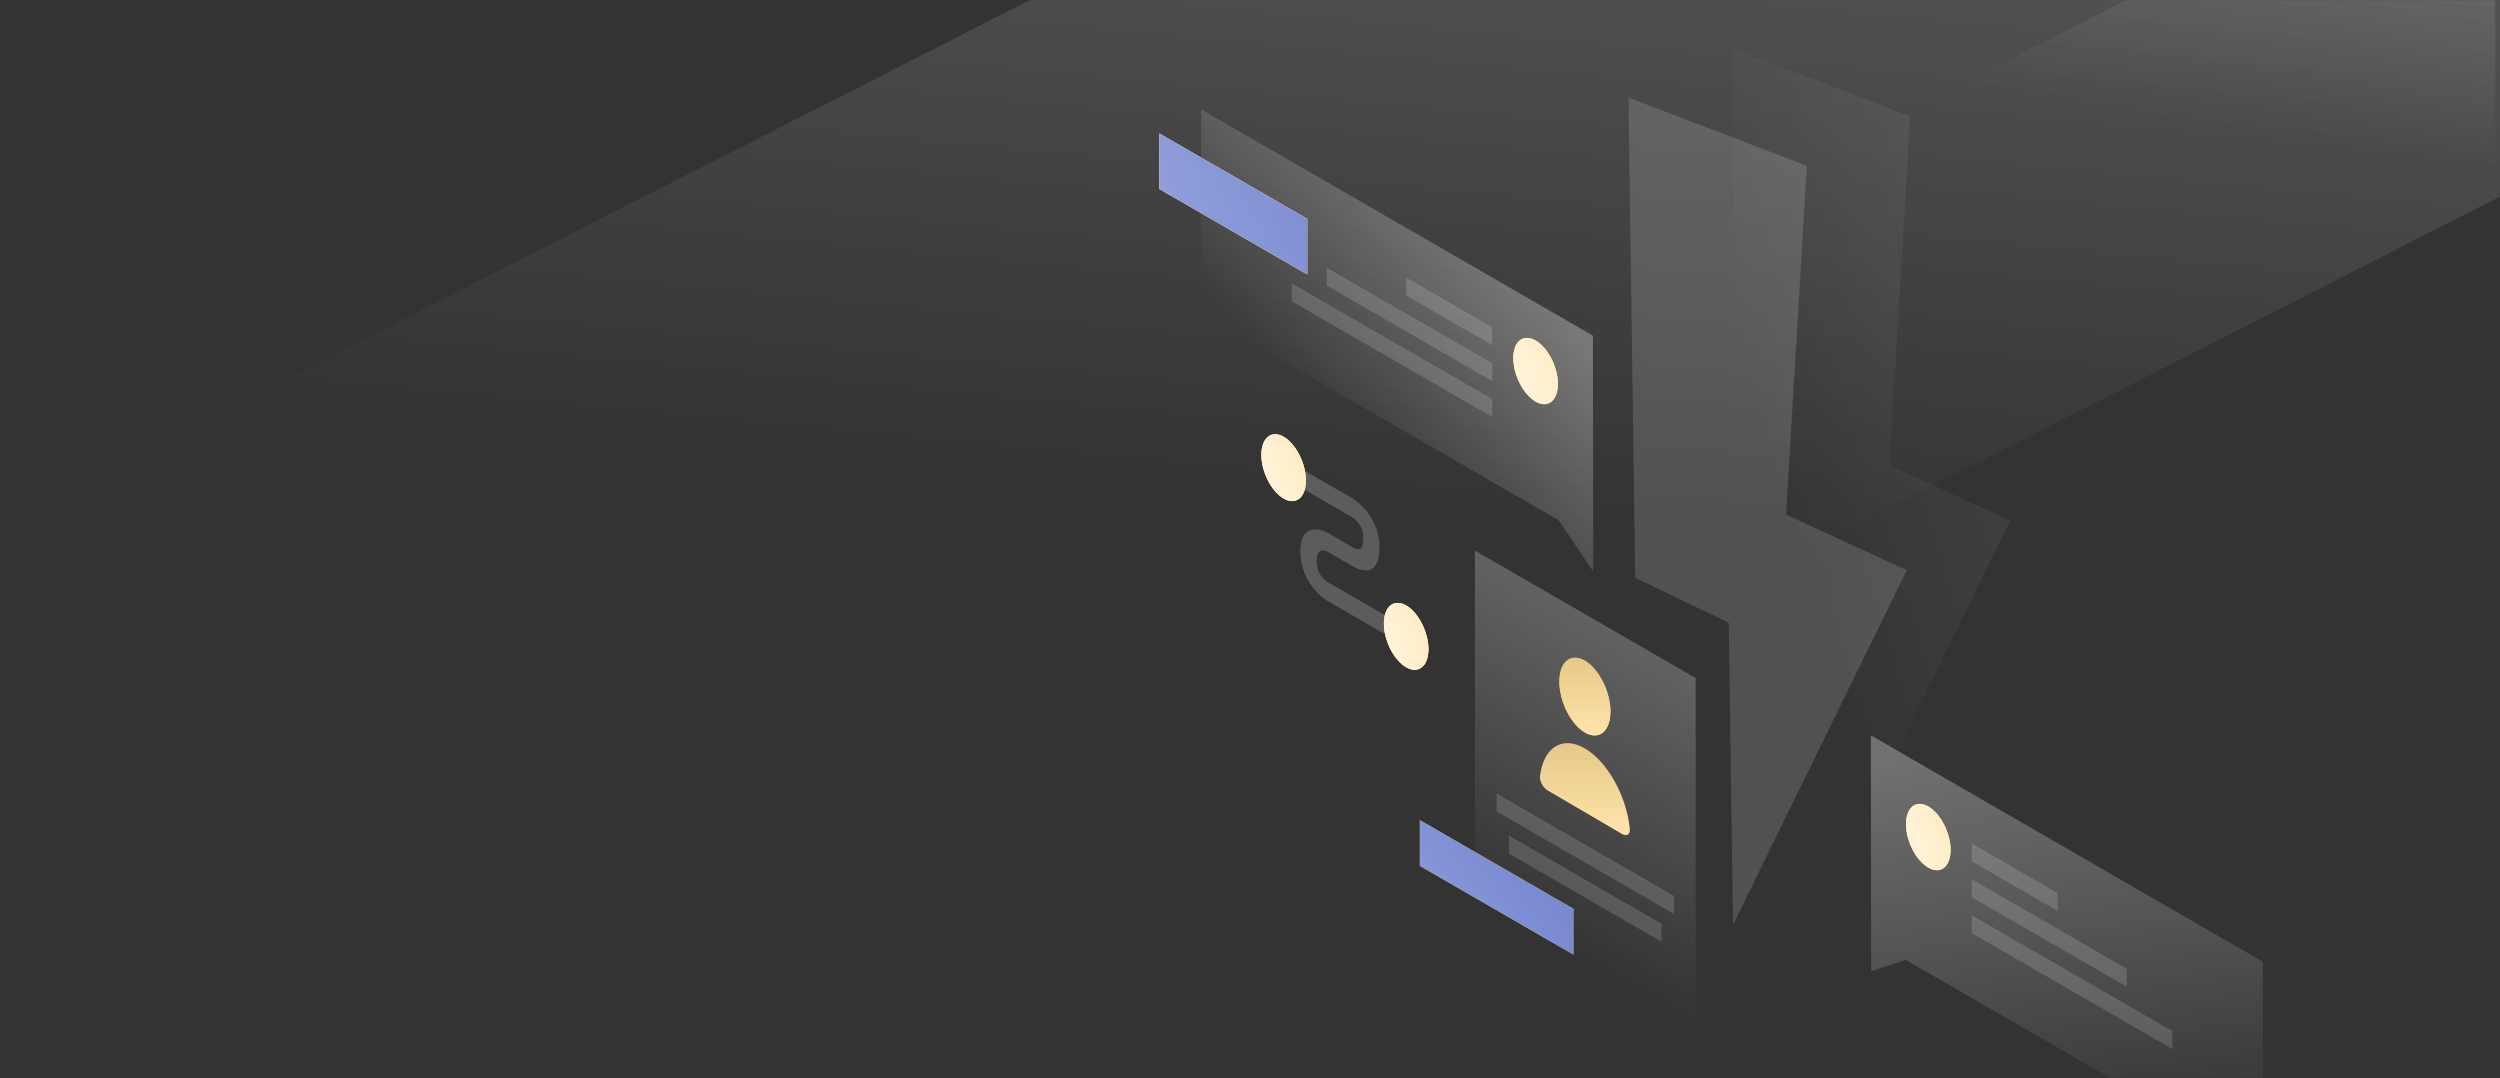 <svg width="1020" height="440" viewBox="0 0 1020 440" fill="none" xmlns="http://www.w3.org/2000/svg">
<rect x="0" y="0" width="1020" height="440" fill="#333333" stroke="none"/>
<g clip-path="url(#clip0_5054_19920)">
<mask id="mask0_5054_19920" style="mask-type:luminance" maskUnits="userSpaceOnUse" x="-2" y="0" width="1020" height="440">
<path d="M1018 0H-2V440H1018V0Z" fill="white"/>
</mask>
<g mask="url(#mask0_5054_19920)">
<path opacity="0.3" d="M763.312 300.029L923.25 392.412L923.304 475.815L777.501 391.606L763.42 396.23L763.312 300.029Z" fill="url(#paint0_linear_5054_19920)"/>
<path opacity="0.15" d="M804.484 344.123L839.525 364.342V371.655L804.484 351.436V344.123Z" fill="white"/>
<path opacity="0.15" d="M804.484 358.75L867.739 395.262V402.575L804.484 366.117V358.75Z" fill="white"/>
<path opacity="0.15" d="M804.484 373.43L886.334 420.697V428.01L804.484 380.743V373.43Z" fill="white"/>
<path d="M795.829 346.759C795.829 353.642 791.745 356.868 786.747 353.964C781.748 351.06 777.664 343.156 777.664 336.273C777.664 329.39 781.748 326.163 786.747 329.067C791.745 331.971 795.829 339.876 795.829 346.759Z" fill="#F2994A"/>
<path d="M795.829 346.759C795.829 353.642 791.745 356.868 786.747 353.964C781.748 351.06 777.664 343.156 777.664 336.273C777.664 329.39 781.748 326.163 786.747 329.067C791.745 331.971 795.829 339.876 795.829 346.759Z" fill="#FFE4AA"/>
<path d="M795.829 346.759C795.829 353.642 791.745 356.868 786.747 353.964C781.748 351.06 777.664 343.156 777.664 336.273C777.664 329.39 781.748 326.163 786.747 329.067C791.745 331.971 795.829 339.876 795.829 346.759Z" fill="url(#paint1_linear_5054_19920)"/>
<path opacity="0.07" d="M779.386 47.501L706.585 19.643L709.337 215.589L747.504 233.911L749.238 357.181L820.132 212.474L770.871 189.805L779.386 47.501Z" fill="url(#paint2_linear_5054_19920)"/>
<path opacity="0.15" d="M737.214 67.665L664.413 39.807L667.166 235.753L705.332 254.075L707.066 377.345L777.96 232.638L728.699 209.969L737.214 67.665Z" fill="url(#paint3_linear_5054_19920)"/>
<path opacity="0.3" d="M649.915 136.949L490.031 44.62L490.085 128.023L635.888 212.232L650.023 233.15L649.915 136.949Z" fill="url(#paint4_linear_5054_19920)"/>
<path d="M473 77.1V54.461L533.353 89.306V111.945L473 77.1Z" fill="#F2994A"/>
<path d="M473 77.1V54.461L533.353 89.306V111.945L473 77.1Z" fill="#FFE4AA"/>
<path d="M473 77.1V54.461L533.353 89.306V111.945L473 77.1Z" fill="url(#paint5_linear_5054_19920)"/>
<path opacity="0.15" d="M608.806 133.508L573.766 113.289V120.602L608.806 140.821V133.508Z" fill="white"/>
<path opacity="0.15" d="M608.859 148.188L541.305 109.202V116.515L608.859 155.501V148.188Z" fill="white"/>
<path opacity="0.15" d="M608.865 162.815L527.016 115.602V122.915L608.865 170.182V162.815Z" fill="white"/>
<path d="M617.453 146.145C617.453 153.028 621.538 160.933 626.536 163.836C631.534 166.74 635.618 163.514 635.618 156.631C635.618 149.748 631.534 141.843 626.536 138.939C621.484 136.035 617.453 139.262 617.453 146.145Z" fill="#F2994A"/>
<path d="M617.453 146.145C617.453 153.028 621.538 160.933 626.536 163.836C631.534 166.74 635.618 163.514 635.618 156.631C635.618 149.748 631.534 141.843 626.536 138.939C621.484 136.035 617.453 139.262 617.453 146.145Z" fill="#FFE4AA"/>
<path d="M617.453 146.145C617.453 153.028 621.538 160.933 626.536 163.836C631.534 166.74 635.618 163.514 635.618 156.631C635.618 149.748 631.534 141.843 626.536 138.939C621.484 136.035 617.453 139.262 617.453 146.145Z" fill="url(#paint6_linear_5054_19920)"/>
<path opacity="0.3" d="M601.766 224.654L691.838 276.653V443.62L601.766 391.621V224.654Z" fill="url(#paint7_linear_5054_19920)"/>
<path opacity="0.15" d="M610.641 323.759L682.978 365.541V372.854L610.641 331.072V323.759Z" fill="white"/>
<path opacity="0.15" d="M615.688 340.966L677.868 376.887V384.2L615.688 348.279V340.966Z" fill="white"/>
<path d="M641.961 370.811L579.297 334.621V353.281L641.961 389.47V370.811Z" fill="#F2C94C"/>
<path d="M641.961 370.811L579.297 334.621V353.281L641.961 389.47V370.811Z" fill="url(#paint8_linear_5054_19920)"/>
<path d="M657.071 290.312C657.071 298.378 652.395 302.195 646.645 298.862C640.894 295.528 636.219 286.225 636.219 278.105C636.219 270.039 640.894 266.221 646.645 269.555C652.395 272.943 657.071 282.245 657.071 290.312Z" fill="#F2C94C"/>
<path d="M657.071 290.312C657.071 298.378 652.395 302.195 646.645 298.862C640.894 295.528 636.219 286.225 636.219 278.105C636.219 270.039 640.894 266.221 646.645 269.555C652.395 272.943 657.071 282.245 657.071 290.312Z" fill="url(#paint9_linear_5054_19920)"/>
<path d="M646.644 305.368C637.346 299.937 629.661 305.045 628.317 316.714C628.102 318.758 629.607 321.446 631.488 322.522L661.799 340.267C663.68 341.342 665.185 340.482 664.97 338.17C663.626 324.834 655.941 310.799 646.644 305.368Z" fill="url(#paint10_linear_5054_19920)"/>
<path opacity="0.2" d="M551.627 210.996L528.625 197.714V189.971L551.627 203.253C553.508 204.328 556.249 206.533 558.56 209.921C561.085 213.524 562.859 218.094 562.859 223.041C562.859 228.526 561.462 231.645 558.828 232.506C556.356 233.312 553.4 231.914 551.627 230.892L542.168 225.407L542.114 225.354C541.308 224.87 540.018 224.386 538.997 224.708C538.137 224.977 537.224 225.784 537.224 228.849C537.224 231.914 538.191 233.742 538.944 234.872C539.911 236.27 541.201 237.238 542.007 237.668L542.114 237.722L571.028 254.445V262.189L542.329 245.573C540.341 244.551 537.493 242.346 535.02 238.905C532.333 235.087 530.506 230.301 530.506 224.977C530.506 219.654 532.333 216.965 534.967 216.212C537.439 215.513 540.287 216.535 542.276 217.718L551.627 223.149C552.97 223.956 553.991 224.278 554.69 224.063C555.228 223.902 556.195 223.149 556.195 219.224C556.195 216.642 555.389 214.975 554.583 213.9C553.615 212.448 552.379 211.426 551.627 210.996Z" fill="white"/>
<path d="M532.813 196.046C532.813 202.983 528.729 206.263 523.731 203.413C518.733 200.509 514.648 192.551 514.648 185.56C514.648 178.623 518.733 175.343 523.731 178.193C528.729 181.097 532.813 189.109 532.813 196.046Z" fill="#F2994A"/>
<path d="M532.813 196.046C532.813 202.983 528.729 206.263 523.731 203.413C518.733 200.509 514.648 192.551 514.648 185.56C514.648 178.623 518.733 175.343 523.731 178.193C528.729 181.097 532.813 189.109 532.813 196.046Z" fill="#FFE4AA"/>
<path d="M532.813 196.046C532.813 202.983 528.729 206.263 523.731 203.413C518.733 200.509 514.648 192.551 514.648 185.56C514.648 178.623 518.733 175.343 523.731 178.193C528.729 181.097 532.813 189.109 532.813 196.046Z" fill="url(#paint11_linear_5054_19920)"/>
<path d="M582.798 264.876C582.798 271.813 578.713 275.093 573.715 272.243C568.717 269.339 564.633 261.381 564.633 254.39C564.633 247.454 568.717 244.173 573.715 247.023C578.713 249.927 582.798 257.939 582.798 264.876Z" fill="#F2C94C"/>
<path d="M582.798 264.876C582.798 271.813 578.713 275.093 573.715 272.243C568.717 269.339 564.633 261.381 564.633 254.39C564.633 247.454 568.717 244.173 573.715 247.023C578.713 249.927 582.798 257.939 582.798 264.876Z" fill="#FFE4AA"/>
<path d="M582.798 264.876C582.798 271.813 578.713 275.093 573.715 272.243C568.717 269.339 564.633 261.381 564.633 254.39C564.633 247.454 568.717 244.173 573.715 247.023C578.713 249.927 582.798 257.939 582.798 264.876Z" fill="url(#paint12_linear_5054_19920)"/>
<path opacity="0.25" d="M1093.25 -115L627 122.5L701.255 268.194L1167.5 30.694L1093.25 -115Z" fill="url(#paint13_linear_5054_19920)"/>
</g>
<path opacity="0.25" d="M914.494 -251.761L-118 274.177L38.072 580.402L1070.57 54.464L914.494 -251.761Z" fill="url(#paint14_linear_5054_19920)"/>
</g>
<defs>
<linearGradient id="paint0_linear_5054_19920" x1="832.027" y1="302.747" x2="852.726" y2="470.534" gradientUnits="userSpaceOnUse">
<stop stop-color="white"/>
<stop offset="1" stop-color="white" stop-opacity="0"/>
</linearGradient>
<linearGradient id="paint1_linear_5054_19920" x1="777.664" y1="347.147" x2="802.695" y2="337.025" gradientUnits="userSpaceOnUse">
<stop stop-color="#FFF4DD"/>
<stop offset="1" stop-color="#FFE9BB"/>
</linearGradient>
<linearGradient id="paint2_linear_5054_19920" x1="828.967" y1="190.102" x2="731.061" y2="218.592" gradientUnits="userSpaceOnUse">
<stop stop-color="white"/>
<stop offset="1" stop-color="white" stop-opacity="0"/>
</linearGradient>
<linearGradient id="paint3_linear_5054_19920" x1="789.008" y1="192.885" x2="620.854" y2="353.956" gradientUnits="userSpaceOnUse">
<stop stop-color="white"/>
<stop offset="1" stop-color="white"/>
</linearGradient>
<linearGradient id="paint4_linear_5054_19920" x1="615.059" y1="103.557" x2="532.448" y2="168.203" gradientUnits="userSpaceOnUse">
<stop stop-color="white"/>
<stop offset="1" stop-color="white" stop-opacity="0"/>
</linearGradient>
<linearGradient id="paint5_linear_5054_19920" x1="473" y1="95.179" x2="542.159" y2="51.484" gradientUnits="userSpaceOnUse">
<stop stop-color="#8A99D8"/>
<stop offset="1" stop-color="#6D7FCE"/>
</linearGradient>
<linearGradient id="paint6_linear_5054_19920" x1="617.453" y1="157.019" x2="642.484" y2="146.897" gradientUnits="userSpaceOnUse">
<stop stop-color="#FFF4DD"/>
<stop offset="1" stop-color="#FFE9BB"/>
</linearGradient>
<linearGradient id="paint7_linear_5054_19920" x1="701.485" y1="239.37" x2="621.465" y2="377.926" gradientUnits="userSpaceOnUse">
<stop stop-color="white"/>
<stop offset="1" stop-color="white" stop-opacity="0"/>
</linearGradient>
<linearGradient id="paint8_linear_5054_19920" x1="579.297" y1="373.472" x2="647.521" y2="326.568" gradientUnits="userSpaceOnUse">
<stop stop-color="#8A99D8"/>
<stop offset="1" stop-color="#6D7FCE"/>
</linearGradient>
<linearGradient id="paint9_linear_5054_19920" x1="646.645" y1="268.35" x2="646.645" y2="300.067" gradientUnits="userSpaceOnUse">
<stop stop-color="#E6C888"/>
<stop offset="1" stop-color="#FFE4AA"/>
</linearGradient>
<linearGradient id="paint10_linear_5054_19920" x1="646.643" y1="303.195" x2="646.643" y2="340.726" gradientUnits="userSpaceOnUse">
<stop stop-color="#E6C888"/>
<stop offset="1" stop-color="#FFE4AA"/>
</linearGradient>
<linearGradient id="paint11_linear_5054_19920" x1="514.648" y1="196.485" x2="539.742" y2="186.428" gradientUnits="userSpaceOnUse">
<stop stop-color="#FFF4DD"/>
<stop offset="1" stop-color="#FFE9BB"/>
</linearGradient>
<linearGradient id="paint12_linear_5054_19920" x1="564.633" y1="265.315" x2="589.727" y2="255.258" gradientUnits="userSpaceOnUse">
<stop stop-color="#FFF4DD"/>
<stop offset="1" stop-color="#FFE9BB"/>
</linearGradient>
<linearGradient id="paint13_linear_5054_19920" x1="1134.93" y1="-74.227" x2="1111.83" y2="82.139" gradientUnits="userSpaceOnUse">
<stop stop-color="white"/>
<stop offset="1" stop-color="white" stop-opacity="0"/>
</linearGradient>
<linearGradient id="paint14_linear_5054_19920" x1="1004.42" y1="-159.8" x2="965.923" y2="244.303" gradientUnits="userSpaceOnUse">
<stop stop-color="white"/>
<stop offset="1" stop-color="white" stop-opacity="0"/>
</linearGradient>
<clipPath id="clip0_5054_19920">
<rect width="1020" height="440" fill="white"/>
</clipPath>
</defs>
</svg>
